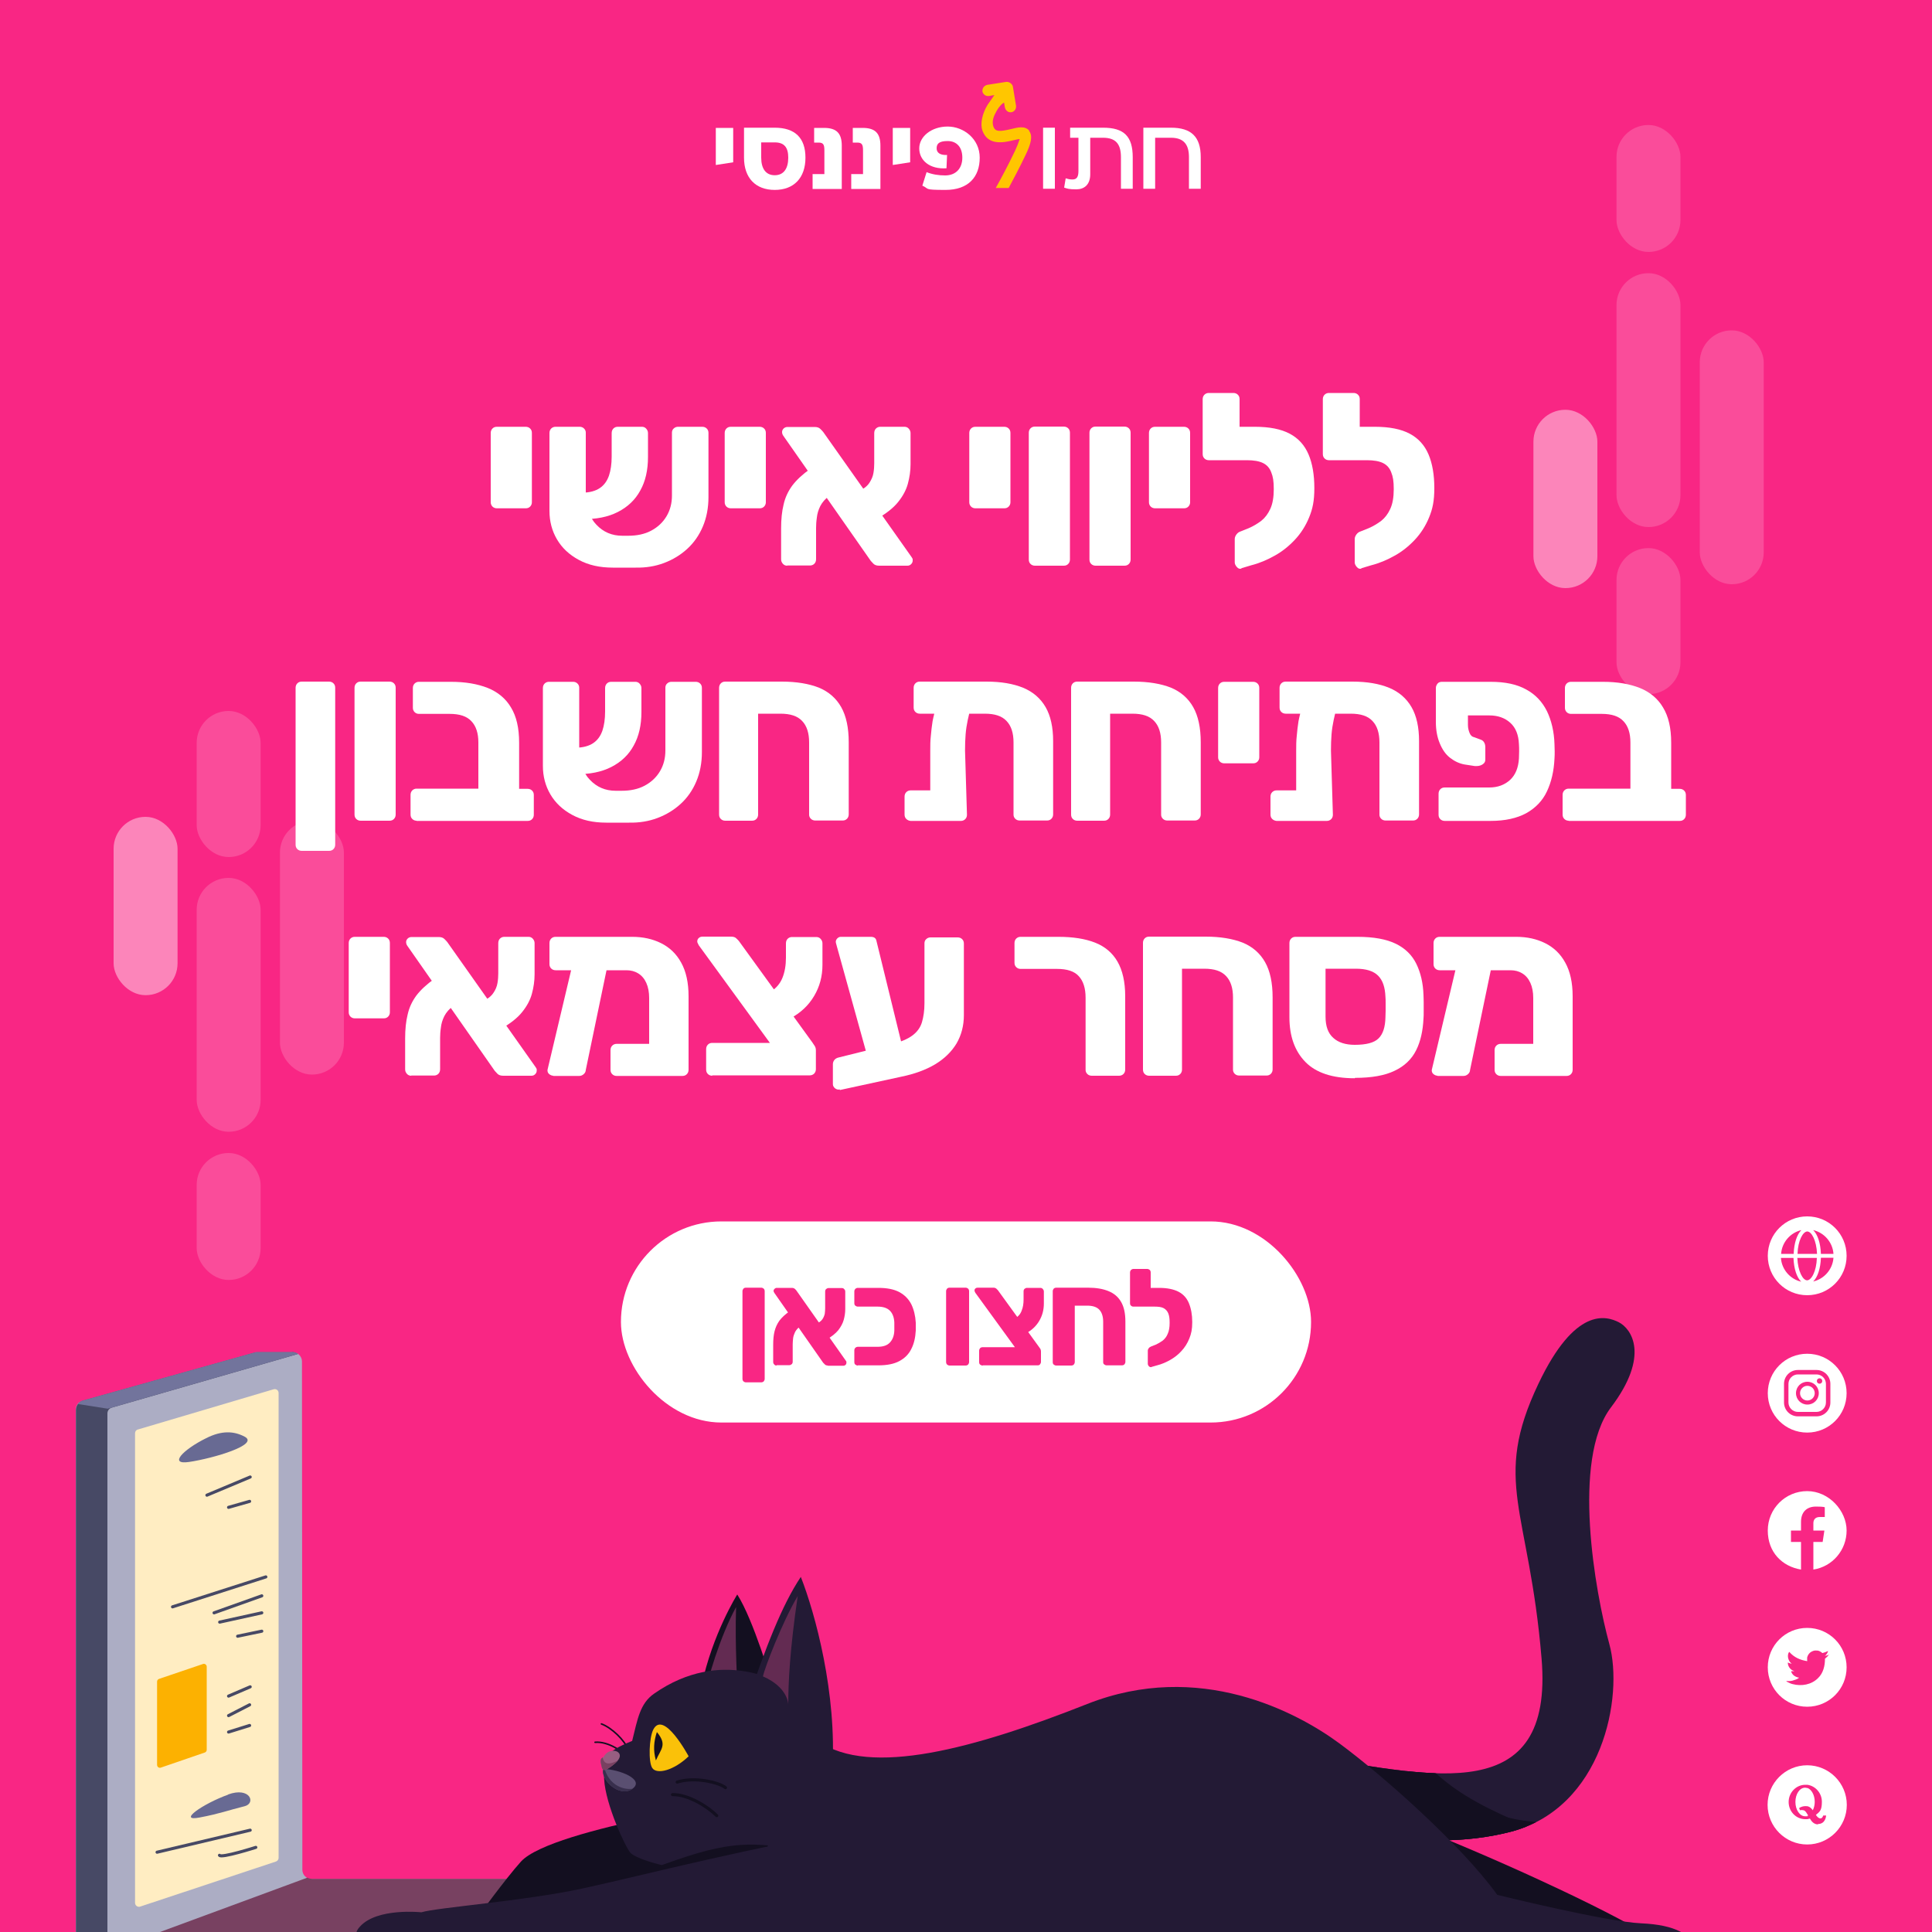 <svg xmlns="http://www.w3.org/2000/svg" xmlns:xlink="http://www.w3.org/1999/xlink" viewBox="0 0 1000 1000"><defs><style>      .cls-1 {        fill: #37384e;      }      .cls-2 {        clip-path: url(#clippath-6);      }      .cls-3 {        clip-path: url(#clippath-4);      }      .cls-4 {        fill: #975e81;      }      .cls-5 {        fill: #784161;      }      .cls-6 {        fill: #474965;      }      .cls-7 {        stroke-width: .8px;      }      .cls-7, .cls-8, .cls-9, .cls-10 {        fill: none;      }      .cls-7, .cls-9, .cls-10 {        stroke-linecap: round;        stroke-miterlimit: 10;      }      .cls-7, .cls-10 {        stroke: #130f20;      }      .cls-11 {        fill: #fff;      }      .cls-12 {        fill: #130f20;      }      .cls-13 {        fill: #382f4d;      }      .cls-14 {        fill: #231a35;      }      .cls-15 {        clip-path: url(#clippath-1);      }      .cls-9 {        stroke: #474965;      }      .cls-9, .cls-10 {        stroke-width: 1.6px;      }      .cls-16 {        fill: #72749c;      }      .cls-17 {        fill: #acadc4;      }      .cls-18 {        fill: #ffedc2;      }      .cls-19 {        clip-path: url(#clippath-5);      }      .cls-20 {        fill: #fac109;      }      .cls-21 {        clip-path: url(#clippath-3);      }      .cls-22 {        fill: #5a4f71;      }      .cls-23 {        fill: #632b52;      }      .cls-24 {        fill: #fcb101;      }      .cls-25 {        fill: #fc85ba;      }      .cls-26 {        clip-path: url(#clippath-2);      }      .cls-27 {        fill: #ffc600;      }      .cls-28 {        fill: #fa4c9a;      }      .cls-29 {        fill: #686a93;      }      .cls-30 {        clip-path: url(#clippath);      }      .cls-31 {        fill: #f92684;      }    </style><clipPath id="clippath"><path class="cls-8" d="M151.2,699.9h-18.1c-.5,0-.9,0-1.4.2l-88.7,24.8c-2.2.6-3.7,2.6-3.7,4.9v292.4c0,2.8,2.3,5.1,5.1,5.1h275c.9,0,1.7,0,2.5-.3l73.8-16.8c2.3-.5,3.9-2.5,3.9-4.9l.5-27.6c0-2.8-2.2-5.2-5.1-5.2h-233.4c-2.8,0-5.1-2.3-5.1-5.1l-.2-262.5c0-2.8-2.3-5.1-5.1-5.1h0Z"></path></clipPath><clipPath id="clippath-1"><path class="cls-8" d="M164.6,697.8l-109,31.4v279.2c0,1.8,1.5,3.3,3.3,3.3h257.9c.9,0,1.7-.2,2.6-.6l87-41.3,9.4,75.4H12.7l7.9-337.3,138.6-28.9,5.5,18.7Z"></path></clipPath><clipPath id="clippath-2"><path class="cls-8" d="M151.5,699.9h-18.5c-.4,0-.9,0-1.3.2l-89,24.9c-2.1.6-3.5,2.5-3.5,4.6v292.9c0,2.6,2.1,4.8,4.8,4.8h276c.4,0,.7,0,1.1-.1l74.8-17c2.2-.5,3.7-2.4,3.7-4.6l.5-28.1c0-2.7-2.1-4.9-4.8-4.9h-234c-2.6,0-4.8-2.1-4.8-4.8l-.2-263.1c0-2.6-2.1-4.8-4.8-4.8h0Z"></path></clipPath><clipPath id="clippath-3"><path class="cls-8" d="M681.5,909.9c59.3,8.8,123,26,116.4-51.6-6.5-77.6-25.8-91.2-1.6-142.1,19-40,35.1-35.1,41.6-31.8,6.5,3.3,16.3,17.2-4.1,44.1-20.4,27-8.2,95.5-.8,122.5,7.4,27-3.3,84.9-51.4,97.2-47.5,12.1-93.1-4.9-93.1-4.9l-7-33.3h0Z"></path></clipPath><clipPath id="clippath-4"><path class="cls-8" d="M312.3,915.6c8.3.2,21.7,5.5,15,10.3-6.7,4.8-16.8-4.9-15-10.3Z"></path></clipPath><clipPath id="clippath-5"><path class="cls-8" d="M312.5,909.4c2.7-6.1,13.4-2.8,5.4,3.7-5.6,4.6-6.1,3-6.5,1.3-.8-3.2-.8-4.2,1.1-5h0Z"></path></clipPath><clipPath id="clippath-6"><path class="cls-8" d="M404.7,861.6s-66.6-11.2-77.6,39.6c-14.6,5.9-15.1,9-14.5,19.8.7,13.3,10.5,42,32.8,57.1,6.9,4.7,16.6.3,40.2-6.4,23.7-6.7,19.1-110.1,19.1-110.1h0Z"></path></clipPath></defs><g><g id="uuid-ea12c2a5-cd49-47c4-89bc-16df10821124"><rect class="cls-31" width="1000" height="1000"></rect><rect class="cls-11" x="321.4" y="632.2" width="357.2" height="104.1" rx="52" ry="52"></rect><g id="uuid-09b6d9bb-f918-4491-93df-3be08aa98504"><g><g><path class="cls-17" d="M151.5,699.9h-18.5c-.4,0-.9,0-1.3.2l-89,24.9c-2.1.6-3.5,2.5-3.5,4.6v292.9c0,2.6,2.1,4.8,4.8,4.8h276c.4,0,.7,0,1.1-.1l74.8-17c2.2-.5,3.7-2.4,3.7-4.6l.5-28.1c0-2.7-2.1-4.9-4.8-4.9h-234c-2.6,0-4.8-2.1-4.8-4.8l-.2-263.1c0-2.6-2.1-4.8-4.8-4.8h0Z"></path><g class="cls-30"><g><path class="cls-5" d="M163.9,970.1l-118.5,43.7s-9.8,67.8-9.8,65.3,374.5-31.4,374.5-31.4l21.1-95.9-267.3,18.4h0Z"></path><path class="cls-6" d="M161.6,698.7l-103.8,29.9c-1.3.4-2.2,1.6-2.2,3v277.1c0,1.7,1.4,3.1,3.1,3.1h258.8c.5,0,.9,0,1.3-.3l83.7-39.7c1.9-.9,4.2.3,4.4,2.4l8.4,67.6c.2,1.8-1.2,3.5-3.1,3.5H15.9c-1.7,0-3.2-1.4-3.1-3.2l7.7-331.6c0-1.5,1.1-2.7,2.5-3l133.4-27.8c1.6-.3,3.2.6,3.6,2.2l3.8,13c.5,1.6-.5,3.4-2.1,3.9h0Z"></path><g class="cls-15"><g><path class="cls-16" d="M33.2,725.6l26.1,4.1s133.1-31,133.1-31.8-67.8-38.4-67.8-38.4l-91.5,66.1h0Z"></path><polygon class="cls-29" points="56 1030.2 56 1009.7 318.1 1009.7 320.6 1032.6 56 1030.2"></polygon></g></g></g></g><g><path class="cls-18" d="M69.9,741.8v243.1c0,1.3,1.2,2.3,2.5,2l70.2-23.3c.9-.2,1.6-1,1.6-2v-240.6c0-1.4-1.3-2.3-2.6-1.9l-70.2,20.8c-.9.2-1.5,1-1.5,1.9h0Z"></path><path class="cls-24" d="M81.3,870.4v43.1c0,1,1,1.8,2,1.4l22.7-7.8c.6-.2,1-.8,1-1.4v-43c0-1-1-1.8-2-1.4l-22.7,7.7c-.6.2-1,.8-1,1.4h0Z"></path><path class="cls-29" d="M118.1,928.9c-13.1,4.7-26.7,14.2-14.6,11.8,10.5-2,14.6-3.7,23.1-5.8,6-1.5,2.9-10.2-8.5-6.1h0Z"></path><path class="cls-29" d="M106.7,744.4c-12.1,6-19.6,13.9-8.8,12.3,12.7-1.9,36.6-9,28.7-13.1-5.5-2.9-11.8-3.3-19.9.8h0Z"></path><g><line class="cls-9" x1="107.1" y1="773.9" x2="129.5" y2="764.5"></line><line class="cls-9" x1="118.3" y1="780.2" x2="129.2" y2="777.1"></line><line class="cls-9" x1="89.3" y1="831.7" x2="137.6" y2="816.2"></line><line class="cls-9" x1="110.8" y1="834.8" x2="135.5" y2="826"></line><line class="cls-9" x1="113.7" y1="839.6" x2="135.5" y2="834.8"></line><line class="cls-9" x1="123" y1="846.9" x2="135.5" y2="844.3"></line><line class="cls-9" x1="118.3" y1="877.9" x2="129.5" y2="873.1"></line><line class="cls-9" x1="118.3" y1="888" x2="129.2" y2="882.4"></line><line class="cls-9" x1="118.3" y1="896.5" x2="129.2" y2="893.1"></line><line class="cls-9" x1="81.3" y1="958.7" x2="129.5" y2="947.3"></line><path class="cls-9" d="M113.6,960.3c.9,1.6,18.8-4.1,18.8-4.1"></path></g></g><g class="cls-26"><path class="cls-1" d="M325.6,996.6c-3.8.9-11.2,6.2-7.5,7.4,18,5.7,40.8,10.6,43.3,26.1,3,19.1,88-15.4,88-15.4l-7.9-45.9-115.9,27.8h0Z"></path></g></g><g><path class="cls-14" d="M681.5,909.9c59.3,8.8,123,26,116.4-51.6-6.5-77.6-25.8-91.2-1.6-142.1,19-40,35.1-35.1,41.6-31.8,6.5,3.3,16.3,17.2-4.1,44.1-20.4,27-8.2,95.5-.8,122.5,7.4,27-3.3,84.9-51.4,97.2-47.5,12.1-93.1-4.9-93.1-4.9l-7-33.3h0Z"></path><g class="cls-21"><g><path class="cls-12" d="M733.8,907.7c28.6,36.7,81,36.6,58,50.6-15.6,9.5-89,0-89,0l-22.9-62.1,53.9,11.4h0Z"></path><path class="cls-12" d="M733.8,907.7c28.6,36.7,56.3,35.9,81.7,35.9-22.9,34.3-112.7,14.7-112.7,14.7"></path></g></g><path class="cls-12" d="M719.5,940.7c36.7,13.1,103.7,43.3,129.8,58.8,26.1,15.5-108.6-3.3-108.6-3.3l-21.2-55.5h0Z"></path><path class="cls-12" d="M336.6,940.7c-27,5.7-58.9,13.9-67,22.9s-22.9,29.4-22.9,29.4l119.2-12.3-29.3-40h0Z"></path><path class="cls-14" d="M775,980.8c-18.8-26.1-59.6-62.1-81.7-78.4-22.1-16.3-72.7-43.3-130.6-20.4-58,22.9-112.3,38-139.2,19.2-30-20.9-67.4,98.4-28.2,100.8,39.2,2.5,55.5,13.9,122.9,3.7,67.4-10.2,82.7,3.9,146.5,4.2,63.8.3,159.4,8.6,181.4,2.4,0,0,37.6,6.9,33.5-2.1-4.1-9-12.3-13.9-30.2-14.7-18-.8-74.3-14.7-74.3-14.7h0Z"></path><g><g><path class="cls-12" d="M399.6,871.3s-9.6-32.9-18-46c0,0-12.8,20.3-18.5,47.3-5.8,27.5,36.5-1.2,36.5-1.2h0Z"></path><path class="cls-23" d="M381.8,882.4s-11.4-3.9-16.3-6.5c0-4.9,7.4-29.4,15.5-44.1-.7,20.9.8,39.5.8,50.6h0Z"></path></g><path class="cls-7" d="M311.3,892.3c5.2,1.9,12,8.4,13.7,13.1"></path><path class="cls-7" d="M308,901.8c6.5-.6,15.4,4.7,18.1,10"></path><path class="cls-14" d="M404.7,871.7s-31-19.6-66.1,4.9c-7.4,5.1-8.6,13.3-11.4,24.5-14.6,5.9-15.1,9-14.5,19.8.7,13.3,11.3,35.8,13.7,38.2,4.9,4.9,40,14.1,63.7,7.4,23.7-6.7,14.7-94.7,14.7-94.7Z"></path><path class="cls-14" d="M386,883.1c10.5-31,18.7-52.2,28.5-66.9,7.4,18.8,18.8,60.4,16.3,100.4-3.6,58.7-94.7,89-34.7-17.8-6-8.9-10.1-15.8-10.1-15.8h0Z"></path><path class="cls-23" d="M408,882.2s0-8.8-13.1-14.5c.8-4.1,9.8-27.8,18-41.6-4.1,27.8-4.9,45.1-4.9,56.2h0Z"></path><g><g><path class="cls-22" d="M312.3,915.6c8.3.2,21.7,5.5,15,10.3-6.7,4.8-16.8-4.9-15-10.3Z"></path><g class="cls-3"><path class="cls-13" d="M312.9,915.5c3.1,10.4,12.6,11.3,15.7,10,1.8,9.1-26.5,15-23.7,3.6,3-12.3,10.7-17.5,8-13.6h0Z"></path></g></g><g><path class="cls-4" d="M312.5,909.4c2.7-6.1,13.4-2.8,5.4,3.7-5.6,4.6-6.1,3-6.5,1.3-.8-3.2-.8-4.2,1.1-5h0Z"></path><g class="cls-19"><path class="cls-5" d="M311.7,907.5c.3,6.5,3.2,6.4,10.1,2.8,6.9-3.6-9.5,13.1-12.1,9.2-3.4-5.1,4.5-14.2,2-11.9h0Z"></path></g></g></g><path class="cls-20" d="M356.4,909s-13-24.3-18.3-13.7c-2.1,4.2-2.6,16.6-.5,19.8,2.3,3.5,11.1,1.4,18.9-6.1h0Z"></path><path class="cls-12" d="M340,896.5c5.5,6.7,2.1,8.6-.5,14.7-1.5-5.2-1.1-9.9.5-14.7Z"></path><path class="cls-10" d="M350.5,922.4c9.2-2.9,21.8.2,25,2.9"></path><path class="cls-10" d="M348.1,928.9c8.2-.2,18.6,6.5,22.9,10.9"></path><g class="cls-2"><path class="cls-12" d="M403.9,955.9c-24.5-3.3-37.6,0-81.7,17.2-12.4,4.8,7.4,17.2,7.4,17.2l74.3-34.3h0Z"></path></g></g><path class="cls-14" d="M444.3,947.3c-50.6,7.4-112.7,23.7-142.9,30.2s-75.1,9.8-83.3,12.3c0,0-22.9-2.5-31.8,7.4-9,9.8,16.3,9,33.5,5.7,0,0,70.2,4.1,83.3,4.1s103.8,4.1,158.5,0c54.7-4.1-17.2-59.6-17.2-59.6h0Z"></path></g></g></g><g><path class="cls-11" d="M935.4,629.6c-11.3,0-20.4,9.1-20.4,20.4s9.1,20.4,20.4,20.4,20.4-9.1,20.4-20.4-9.1-20.4-20.4-20.4ZM935.4,637.4c2.3,0,4.8,4.7,5.1,11.6h-10.1c.2-6.9,2.8-11.6,5.1-11.6ZM932.4,636.7c-2.3,2.2-3.8,6.7-4,12.3h-6.5c.4-6,4.8-11,10.5-12.3ZM921.8,651.1h6.5c.2,5.6,1.7,10.1,4,12.3-5.7-1.3-10.1-6.3-10.5-12.3ZM935.4,662.7c-2.3,0-4.8-4.7-5.1-11.6h10.1c-.2,6.9-2.8,11.6-5.1,11.6ZM938.5,663.3c2.3-2.2,3.8-6.7,4-12.3h6.5c-.4,6-4.8,11-10.5,12.3ZM942.5,649c-.2-5.6-1.7-10.1-4-12.3,5.7,1.3,10.1,6.3,10.5,12.3h-6.5Z"></path><path class="cls-11" d="M935.4,842.6c-11.3,0-20.4,9.1-20.4,20.4s9.1,20.4,20.4,20.4,20.4-9.1,20.4-20.4-9.1-20.4-20.4-20.4ZM946.8,856s0,.2-.1.4c-.5.7-1.1,1.3-1.8,1.9-.1,0-.3.2-.3.3,0,3.7-.9,7.4-3.6,10-3.4,3.4-8.5,4.3-13.1,3.1-.9-.2-1.7-.6-2.5-1-.3-.1-.5-.3-.8-.5,0,0-.1-.1,0-.1,0,0,.1,0,.3,0,1.3.1,2.6,0,3.8-.5.7-.2,2.1-.7,2.5-1.3,0,0,0,0,0,0-.2,0-.3,0-.5,0-1.2-.4-2.9-1-3.6-3.1,0-.1,0-.2.1-.2,1,0,1.4,0,1.7,0-.2,0-.4-.1-.6-.2-1.6-.6-2.7-2.1-2.9-3.7,0-.2,0-.4,0-.5,0-.1,0-.2.2,0,.8.4,1.7.5,1.8.5-.2-.2-.4-.3-.6-.5-1.3-1.3-1.9-3.9-.8-5.5,0-.1.1-.1.2,0,2.5,2.8,5.5,4.1,9.2,4.7,0,0,.1,0,0-.1,0-.6-.1-1.3,0-1.9.2-.7.5-1.3.9-1.8.4-.5.9-.9,1.5-1.2.6-.3,1.2-.5,1.9-.5.7,0,1.4,0,2,.3.5.2.9.5,1.3.8,0,0,.2.2.2.2s.1,0,.2,0c.9-.2,1.8-.6,2.7-1,0,0,0,0,.1,0,0,0,0,0,0,.1-.2.5-.4,1-.7,1.4-.2.3-.7.9-1.1,1,.8-.1,1.5-.3,2.2-.6,0,0,0,0,0,0h0Z"></path><g><path class="cls-11" d="M940.2,711.4h-9.6c-2.7,0-4.9,2.2-4.9,4.9v9.6c0,2.7,2.2,4.9,4.9,4.9h9.6c2.7,0,4.9-2.2,4.9-4.9v-9.6c0-2.7-2.2-4.9-4.9-4.9ZM935.5,727c-3.3,0-5.9-2.6-5.9-5.9s2.6-5.9,5.9-5.9,5.9,2.6,5.9,5.9-2.6,5.9-5.9,5.9ZM941.8,716.2c-.8,0-1.4-.6-1.4-1.4s.6-1.4,1.4-1.4,1.4.6,1.4,1.4-.6,1.4-1.4,1.4Z"></path><path class="cls-11" d="M935.4,700.7c-11.3,0-20.4,9.1-20.4,20.4s9.1,20.4,20.4,20.4,20.4-9.1,20.4-20.4-9.1-20.4-20.4-20.4ZM947.4,725.9c0,4-3.2,7.2-7.2,7.2h-9.6c-4,0-7.2-3.2-7.2-7.2v-9.6c0-4,3.2-7.2,7.2-7.2h9.6c4,0,7.2,3.2,7.2,7.2v9.6Z"></path><path class="cls-11" d="M935.5,717.3c-2.1,0-3.8,1.7-3.8,3.8s1.7,3.8,3.8,3.8,3.8-1.7,3.8-3.8-1.7-3.8-3.8-3.8Z"></path></g><path class="cls-11" d="M935.4,771.8c-11.3,0-20.4,9.1-20.4,20.4s7.5,18.6,17.2,20.2v-14.3h-5.2v-5.9h5.2v-4.5c0-5.1,3-7.9,7.7-7.9s4.6.4,4.6.4v5h-2.6c-2.5,0-3.3,1.6-3.3,3.2v3.8h5.7l-.9,5.9h-4.8v14.3c9.8-1.5,17.2-10,17.2-20.2s-9.1-20.4-20.4-20.4h0Z"></path><g><path class="cls-11" d="M935.4,913.7c-11.3,0-20.5,9.2-20.5,20.5s9.2,20.5,20.5,20.5,20.5-9.2,20.5-20.5-9.2-20.5-20.5-20.5ZM941,944.3c-2,0-3.3-1.4-4.2-3-.4.1-.9.2-1.3.3-.4,0-.8,0-1.1,0-4.8,0-8.6-4-8.6-8.9s3.9-8.9,8.6-8.9.8,0,1.1,0c4.2.6,7.5,4.3,7.5,8.8s-1.1,5.1-3.1,6.8c.7,1,1.4,1.8,2.4,1.8s1.4-1.5,1.4-1.5h1.5s-.2,4.4-4.2,4.4h0Z"></path><path class="cls-11" d="M935.4,925.5c-.4-.1-.8-.2-1.1-.2-2.8,0-5,3.3-5,7.4s2.3,7.4,5,7.4.8,0,1.1-.2c.2,0,.3-.1.5-.2-.2-.3-.3-.6-.5-.8-.6-1-1.1-1.7-1.8-1.9-1.3-.3-1.9,0-1.9,0l-.5-1.1c1.2-.9,2.7-1.2,4.2-1h.2c1.2.3,2,1.1,2.7,2.1.7-1.4,1-2.9,1-4.4,0-3.5-1.7-6.5-3.9-7.2h0Z"></path></g></g><g><rect class="cls-25" x="793.7" y="212.1" width="33.1" height="92.3" rx="16.5" ry="16.5"></rect><rect class="cls-28" x="836.7" y="141.4" width="33.1" height="131.4" rx="16.5" ry="16.5"></rect><rect class="cls-28" x="836.7" y="283.7" width="33.1" height="75.6" rx="16.5" ry="16.5"></rect><rect class="cls-28" x="879.8" y="171" width="33.1" height="131.4" rx="16.5" ry="16.5"></rect><rect class="cls-28" x="836.7" y="64.7" width="33.1" height="65.7" rx="16.5" ry="16.5"></rect></g><g><rect class="cls-25" x="58.8" y="422.8" width="33.1" height="92.3" rx="16.5" ry="16.5"></rect><rect class="cls-28" x="101.8" y="454.4" width="33.1" height="131.4" rx="16.5" ry="16.5"></rect><rect class="cls-28" x="101.8" y="368" width="33.1" height="75.6" rx="16.5" ry="16.5"></rect><rect class="cls-28" x="144.9" y="424.8" width="33.1" height="131.4" rx="16.5" ry="16.5"></rect><rect class="cls-28" x="101.8" y="596.8" width="33.1" height="65.7" rx="16.5" ry="16.5"></rect></g><g id="uuid-0d143595-67ca-4a5d-8078-80c9e9743b56"><g><g><path class="cls-11" d="M379.5,66.1v17.9l-9,1.4v-19.2h9Z"></path><path class="cls-11" d="M416.9,81.6c0,10.5-6,16.7-15.9,16.7s-15.9-6.2-15.9-16.7v-15.5h15.9c10.4,0,15.9,5.2,15.9,15.5ZM408,81.6c0-5.2-2-7.9-7-7.9h-7v7.9c0,5.7,2.4,9.1,7,9.1s7-3.4,7-9.1Z"></path><path class="cls-11" d="M420.5,90.1h6.2v-12.3c0-3-.6-4-3-4h-2.3v-7.6h5.1c6.6,0,9.2,2.9,9.2,9.2v22.4h-15.1v-7.6Z"></path><path class="cls-11" d="M440.5,90.1h6.2v-12.3c0-3-.6-4-3-4h-2.3v-7.6h5.1c6.6,0,9.2,2.9,9.2,9.2v22.4h-15.1v-7.6Z"></path><path class="cls-11" d="M471.1,66.1v17.9l-9,1.4v-19.2h9Z"></path><path class="cls-11" d="M507.1,81.6c0,10-5.9,16.7-17.7,16.7s-8.2-.6-12-2.2l2.2-7c3,1.2,6.3,1.7,9.6,1.7,5.6,0,8.9-3.7,8.9-9.2s-3-8.6-7.6-8.6-5.7,1.5-5.7,3.8,1.9,3.6,5.4,3.4l-.3,6.9c-8.7.6-14.1-4.1-14.1-10.3s6.4-11.3,14.7-11.3,16.6,6.4,16.6,16.1h0Z"></path><path class="cls-11" d="M546,97.7h-6.1v-31.6h6.1v31.6Z"></path><path class="cls-11" d="M586.3,81.4v16.3h-6.1v-16.3c0-6.9-2.7-10.1-9.3-10.1h-6.6v18.9c0,5.4-3.1,7.8-7.2,7.8s-4.7-.4-6.3-.9l.8-4.8c1,.3,2,.6,3.5.6,2.2,0,3.1-1.3,3.1-4.4v-17.2h-4.3v-5.2h17.1c10.8,0,15.3,4.5,15.3,15.3h0Z"></path><path class="cls-11" d="M621.5,81.3v16.4h-6.1v-16.4c0-6.7-2.9-10-9.3-10h-8.2v26.4h-6.1v-31.6h14.3c10.5,0,15.4,4.7,15.4,15.2h0Z"></path></g><path class="cls-27" d="M532.8,67.7c-2.2-2.7-5.9-1.8-9.5-.9-5.9,1.4-8.1,1.4-9.1-1.2-1-2.9.2-5.6,1.6-8.1,1.7-3,3.3-4.1,3.4-4.1l.5-.3.4,2.4c.3,1.6,1.7,2.8,3.2,2.6.8,0,1.5-.5,2-1.1.5-.6.7-1.5.6-2.3l-1.6-9.7c-.1-.8-.6-1.5-1.3-2-.7-.5-1.5-.7-2.3-.6l-9.6,1.5c-1.6.3-2.7,1.7-2.6,3.2,0,.8.5,1.5,1.1,2s1.5.7,2.3.6l2.8-.5-3.5,5c-2.9,4.7-3.9,10-2.7,13.4,2.9,8.1,11.4,6.1,16,5,.8-.2,1.8-.4,2.7-.6h.6c0-.1-.2.5-.2.5-.4,1.3-1.1,3.1-2.1,5.3-3.6,7.6-7.7,15.2-10.1,19.5h6.7c2.3-4.3,5.7-10.7,8.7-17,2.7-5.6,4-9.9,1.8-12.6h0Z"></path></g></g><g><path class="cls-11" d="M257.2,263.1c-.9,0-1.7-.3-2.3-.9-.6-.6-.9-1.4-.9-2.2v-35.9c0-.9.3-1.7.9-2.3.6-.6,1.3-.9,2.3-.9h14.9c.9,0,1.7.3,2.3.9.6.6.9,1.3.9,2.3v35.9c0,.8-.3,1.6-.9,2.2-.6.6-1.3.9-2.3.9h-14.9Z"></path><path class="cls-11" d="M325.2,277.3c4.4,0,8.4-.8,11.8-2.6,3.4-1.8,6.1-4.3,8-7.5,1.9-3.2,2.8-6.8,2.8-10.7v-32.6c0-.8.3-1.6.9-2.1.6-.6,1.4-.9,2.2-.9h12.6c.9,0,1.7.3,2.3.9.6.6.9,1.3.9,2.3v33.2c0,5.6-1,10.7-2.9,15.2-1.9,4.5-4.6,8.4-8.1,11.6-3.5,3.2-7.5,5.6-12,7.3-4.5,1.7-9.4,2.5-14.7,2.4h-11.8c-6.8,0-12.6-1.3-17.6-4s-8.7-6.2-11.3-10.6c-2.6-4.4-3.9-9.4-3.9-14.7v-40.4c0-.9.3-1.7.9-2.3.6-.6,1.4-.9,2.2-.9h12.6c.8,0,1.6.3,2.2.9.6.6.9,1.3.9,2.1v31.5c.1,7,1.9,12.5,5.5,16.2,3.6,3.8,8,5.7,13.4,5.7h3ZM301.3,268.8v-13.8c3.9,0,7-.9,9.2-2.4,2.2-1.5,3.7-3.6,4.7-6.4.9-2.7,1.4-6,1.4-9.9v-12.1c0-1,.3-1.8.9-2.4.6-.6,1.3-.9,2.3-.9h12.5c.8,0,1.6.3,2.2,1,.6.7.9,1.4.9,2.3v12.3c0,6.8-1.3,12.6-4,17.4-2.6,4.8-6.5,8.5-11.6,11.1-5.1,2.6-11.2,3.8-18.4,3.7Z"></path><path class="cls-11" d="M378.3,263.1c-.9,0-1.7-.3-2.3-.9-.6-.6-.9-1.4-.9-2.2v-35.9c0-.9.3-1.7.9-2.3.6-.6,1.3-.9,2.3-.9h14.9c.9,0,1.7.3,2.3.9.6.6.9,1.3.9,2.3v35.9c0,.8-.3,1.6-.9,2.2-.6.6-1.3.9-2.3.9h-14.9Z"></path><path class="cls-11" d="M407.4,292.8c-.8,0-1.6-.3-2.2-1-.6-.7-.9-1.4-.9-2.3v-16c0-4.7.4-8.8,1.3-12.4.8-3.6,2.3-6.8,4.5-9.8,2.2-2.9,5.3-5.8,9.4-8.7l9.7,14.1c-2.1,1.5-3.6,3.3-4.6,5.2-1,2-1.6,4-1.8,6-.3,2-.4,3.8-.4,5.4v16.1c0,1-.3,1.8-.9,2.4-.6.6-1.4.9-2.2.9h-11.8ZM455.1,292.8c-1.3,0-2.3-.3-3-1-.7-.7-1.1-1.2-1.4-1.5l-45.3-64.8c-.4-.6-.6-1.2-.6-1.9s.3-1.3.8-1.8c.5-.5,1.2-.8,2-.8h14c1.3,0,2.3.3,3,1,.7.7,1.2,1.2,1.5,1.6l45.7,64.7c.3.4.5.8.6,1.1,0,.3,0,.6,0,.8,0,.7-.3,1.3-.8,1.8-.5.5-1.1.8-1.9.8h-14.6ZM454.1,268.4l-9.8-14c2.7-1.3,4.6-2.8,5.7-4.5s1.8-3.3,2.1-5.1c.3-1.8.4-3.4.4-5v-15.6c0-1,.3-1.8.9-2.4.6-.6,1.4-.9,2.2-.9h12.6c.8,0,1.6.3,2.2,1,.6.7.9,1.4.9,2.3v16.1c0,3.4-.5,6.8-1.4,10.1-.9,3.3-2.6,6.4-5,9.4-2.4,3-6,5.9-10.8,8.6Z"></path><path class="cls-11" d="M504.9,263.1c-.9,0-1.7-.3-2.3-.9-.6-.6-.9-1.4-.9-2.2v-35.9c0-.9.3-1.7.9-2.3.6-.6,1.3-.9,2.3-.9h14.9c.9,0,1.7.3,2.3.9.6.6.9,1.3.9,2.3v35.9c0,.8-.3,1.6-.9,2.2-.6.6-1.3.9-2.3.9h-14.9Z"></path><path class="cls-11" d="M535.7,292.8c-.9,0-1.7-.3-2.3-.9-.6-.6-.9-1.3-.9-2.3v-65.6c0-.9.3-1.7.9-2.3.6-.6,1.3-.9,2.3-.9h14.9c.9,0,1.7.3,2.3.9.6.6.9,1.3.9,2.3v65.6c0,.9-.3,1.7-.9,2.3s-1.3.9-2.3.9h-14.9Z"></path><path class="cls-11" d="M567.1,292.8c-.9,0-1.7-.3-2.3-.9-.6-.6-.9-1.3-.9-2.3v-65.6c0-.9.3-1.7.9-2.3.6-.6,1.3-.9,2.3-.9h14.9c.9,0,1.7.3,2.3.9.6.6.9,1.3.9,2.3v65.6c0,.9-.3,1.7-.9,2.3s-1.3.9-2.3.9h-14.9Z"></path><path class="cls-11" d="M597.9,263.1c-.9,0-1.7-.3-2.3-.9-.6-.6-.9-1.4-.9-2.2v-35.9c0-.9.3-1.7.9-2.3.6-.6,1.3-.9,2.3-.9h14.9c.9,0,1.7.3,2.3.9.6.6.9,1.3.9,2.3v35.9c0,.8-.3,1.6-.9,2.2-.6.6-1.3.9-2.3.9h-14.9Z"></path><path class="cls-11" d="M646.9,238.2h-21.3c-.8,0-1.6-.3-2.2-.9-.6-.6-.9-1.3-.9-2.3v-28.4c0-.9.3-1.7.9-2.3.6-.6,1.4-.9,2.2-.9h12.8c.9,0,1.7.3,2.3.9.6.6.9,1.3.9,2.3v14.3h5.4v17.2ZM642.5,294.3c-.8.3-1.6,0-2.3-.8-.7-.8-1.1-1.6-1.1-2.4v-12.1c0-.8.3-1.6.9-2.4.6-.8,1.3-1.3,2.3-1.6l4-1.6c2.3-1,4.5-2.3,6.5-3.8,2-1.6,3.5-3.6,4.7-6.2,1.2-2.6,1.8-6,1.8-10.2s-.4-6.5-1.3-8.7c-.8-2.2-2.2-3.8-4.2-4.8-2-1-4.8-1.5-8.4-1.5h-2.9c-.8,0-1.6-.3-2.2-.9-.6-.6-.9-1.3-.9-2.3v-11.1c0-.8.3-1.6.9-2.1.6-.6,1.4-.9,2.2-.9h7c7.6,0,13.6,1.2,18.1,3.6,4.5,2.4,7.7,6,9.7,10.7,2,4.7,3,10.6,3,17.4s-.9,10.8-2.7,15.2c-1.8,4.4-4.3,8.3-7.4,11.6-3.1,3.3-6.6,6.1-10.4,8.2-3.9,2.2-7.9,3.9-12.2,5l-5,1.5Z"></path><path class="cls-11" d="M709.1,238.2h-21.3c-.8,0-1.6-.3-2.2-.9-.6-.6-.9-1.3-.9-2.3v-28.4c0-.9.3-1.7.9-2.3.6-.6,1.4-.9,2.2-.9h12.8c.9,0,1.7.3,2.3.9.6.6.9,1.3.9,2.3v14.3h5.4v17.2ZM704.6,294.3c-.8.3-1.6,0-2.3-.8-.7-.8-1.1-1.6-1.1-2.4v-12.1c0-.8.3-1.6.9-2.4.6-.8,1.3-1.3,2.3-1.6l4-1.6c2.3-1,4.5-2.3,6.5-3.8,2-1.6,3.5-3.6,4.7-6.2,1.2-2.6,1.8-6,1.8-10.2s-.4-6.5-1.3-8.7c-.8-2.2-2.2-3.8-4.2-4.8-2-1-4.8-1.5-8.4-1.5h-2.9c-.8,0-1.6-.3-2.2-.9-.6-.6-.9-1.3-.9-2.3v-11.1c0-.8.3-1.6.9-2.1.6-.6,1.4-.9,2.2-.9h7c7.6,0,13.6,1.2,18.1,3.6,4.5,2.4,7.7,6,9.7,10.7,2,4.7,3,10.6,3,17.4s-.9,10.8-2.7,15.2c-1.8,4.4-4.3,8.3-7.4,11.6-3.1,3.3-6.6,6.1-10.4,8.2-3.9,2.2-7.9,3.9-12.2,5l-5,1.5Z"></path><path class="cls-11" d="M156.2,440.4c-.9,0-1.7-.3-2.3-.9-.6-.6-.9-1.3-.9-2.3v-81.2c0-.9.3-1.7.9-2.3.6-.6,1.3-.9,2.3-.9h14.1c.9,0,1.7.3,2.3.9.6.6.9,1.3.9,2.3v81.2c0,.9-.3,1.7-.9,2.3-.6.6-1.3.9-2.3.9h-14.1Z"></path><path class="cls-11" d="M186.7,424.8c-.9,0-1.7-.3-2.3-.9-.6-.6-.9-1.3-.9-2.3v-65.6c0-.9.3-1.7.9-2.3.6-.6,1.3-.9,2.3-.9h14.9c.9,0,1.7.3,2.3.9.6.6.9,1.3.9,2.3v65.6c0,.9-.3,1.7-.9,2.3s-1.3.9-2.3.9h-14.9Z"></path><path class="cls-11" d="M215.6,424.8c-.8,0-1.6-.3-2.2-.9-.6-.6-.9-1.3-.9-2.3v-10.2c0-.9.3-1.7.9-2.3.6-.6,1.4-.9,2.2-.9h32v-23.9c0-4.8-1.2-8.5-3.6-11-2.4-2.6-6.1-3.8-11.3-3.8h-15.9c-.8,0-1.6-.3-2.2-.9-.6-.6-.9-1.4-.9-2.2v-10.3c0-.9.3-1.7.9-2.3.6-.6,1.4-.9,2.2-.9h16.5c7.6,0,13.9,1.1,19.2,3.2,5.2,2.1,9.3,5.5,12,10.1,2.8,4.6,4.2,10.6,4.2,18.2v23.9h4.4c.9,0,1.7.3,2.3.9.6.6.9,1.3.9,2.3v10.2c0,.9-.3,1.7-.9,2.3-.6.6-1.3.9-2.3.9h-57.5Z"></path><path class="cls-11" d="M321.8,409.3c4.4,0,8.4-.8,11.8-2.6,3.4-1.8,6.1-4.3,8-7.5,1.9-3.2,2.8-6.8,2.8-10.7v-32.6c0-.8.3-1.6.9-2.1.6-.6,1.4-.9,2.2-.9h12.6c.9,0,1.7.3,2.3.9.6.6.9,1.3.9,2.3v33.2c0,5.6-1,10.7-2.9,15.2-1.9,4.5-4.6,8.4-8.1,11.6-3.5,3.2-7.5,5.6-12,7.3-4.5,1.7-9.4,2.5-14.7,2.4h-11.8c-6.8,0-12.6-1.3-17.6-4s-8.7-6.2-11.3-10.6c-2.6-4.4-3.9-9.4-3.9-14.7v-40.4c0-.9.3-1.7.9-2.3.6-.6,1.4-.9,2.2-.9h12.6c.8,0,1.6.3,2.2.9.6.6.9,1.3.9,2.1v31.5c.1,7,1.9,12.5,5.5,16.2,3.6,3.8,8,5.7,13.4,5.7h3ZM297.9,400.8v-13.8c3.9,0,7-.9,9.2-2.4,2.2-1.5,3.7-3.6,4.7-6.4.9-2.7,1.4-6,1.4-9.9v-12.1c0-1,.3-1.8.9-2.4.6-.6,1.3-.9,2.3-.9h12.5c.8,0,1.6.3,2.2,1,.6.7.9,1.4.9,2.3v12.3c0,6.8-1.3,12.6-4,17.4-2.6,4.8-6.5,8.5-11.6,11.1-5.1,2.6-11.2,3.8-18.4,3.7Z"></path><path class="cls-11" d="M375.4,424.8c-.9,0-1.7-.3-2.3-.9-.6-.6-.9-1.3-.9-2.3v-65.6c0-.9.3-1.7.9-2.3.6-.6,1.3-.9,2.3-.9h29.3c7.6,0,14,1.1,19.1,3.1,5.1,2.1,9,5.5,11.6,10.1,2.6,4.6,3.9,10.7,3.9,18.2v37.3c0,.9-.3,1.7-.9,2.3s-1.3.9-2.3.9h-14.1c-.9,0-1.7-.3-2.3-.9-.6-.6-.9-1.3-.9-2.1v-37.4c0-4.9-1.2-8.6-3.6-11.1-2.4-2.6-6.1-3.8-11.3-3.8h-11.5v52.2c0,.9-.3,1.7-.9,2.3s-1.3.9-2.3.9h-14.1Z"></path><path class="cls-11" d="M491.7,360.8h5.7c2.3,0,3.8.5,4.7,1.4.9.9,1.1,1.9.7,2.9-.8,2.7-1.4,5.2-1.9,7.6-.5,2.4-.9,4.8-1.1,7.4-.2,2.5-.3,5.3-.3,8.4l1,33.2c0,.9-.3,1.7-.9,2.3-.6.6-1.4.9-2.2.9h-26.1c-.8-.1-1.6-.4-2.2-1-.6-.6-.9-1.3-.9-2.3v-9.3c0-.9.3-1.7.9-2.3.6-.6,1.4-.9,2.2-.9h10.2c0,.1,0-20.3,0-20.3,0-2.8,0-5.4.3-7.9.2-2.5.5-5,.9-7.6.5-2.6,1.2-5.3,2.1-8.2.4-1.2,1.1-2.2,2.1-3,1-.8,2.6-1.3,4.8-1.3ZM476.1,369.4c-.9,0-1.7-.3-2.3-.9-.6-.6-.9-1.3-.9-2.3v-10.2c0-.9.3-1.7.9-2.3.6-.6,1.3-.9,2.3-.9h34.5c7.6,0,13.9,1.1,19,3.2,5.1,2.1,9,5.5,11.6,10,2.6,4.5,3.9,10.4,3.9,17.6v37.9c0,.9-.3,1.7-.9,2.3s-1.3.9-2.3.9h-14.1c-.9,0-1.7-.3-2.3-.9-.6-.6-.9-1.3-.9-2.1v-37.4c0-4.9-1.2-8.6-3.6-11.1-2.4-2.6-6.1-3.8-11.3-3.8h-33.7Z"></path><path class="cls-11" d="M557.6,424.8c-.9,0-1.7-.3-2.3-.9-.6-.6-.9-1.3-.9-2.3v-65.6c0-.9.3-1.7.9-2.3.6-.6,1.3-.9,2.3-.9h29.3c7.6,0,14,1.1,19.1,3.1,5.1,2.1,9,5.5,11.6,10.1,2.6,4.6,3.9,10.7,3.9,18.2v37.3c0,.9-.3,1.7-.9,2.3s-1.3.9-2.3.9h-14.1c-.9,0-1.7-.3-2.3-.9-.6-.6-.9-1.3-.9-2.1v-37.4c0-4.9-1.2-8.6-3.6-11.1-2.4-2.6-6.1-3.8-11.3-3.8h-11.5v52.2c0,.9-.3,1.7-.9,2.3s-1.3.9-2.3.9h-14.1Z"></path><path class="cls-11" d="M633.7,395.1c-.9,0-1.7-.3-2.3-.9-.6-.6-.9-1.4-.9-2.2v-35.9c0-.9.3-1.7.9-2.3.6-.6,1.3-.9,2.3-.9h14.9c.9,0,1.7.3,2.3.9.6.6.9,1.3.9,2.3v35.9c0,.8-.3,1.6-.9,2.2-.6.6-1.3.9-2.3.9h-14.9Z"></path><path class="cls-11" d="M681.1,360.8h5.7c2.3,0,3.8.5,4.7,1.4.9.9,1.1,1.9.7,2.9-.8,2.7-1.4,5.2-1.9,7.6-.5,2.4-.9,4.8-1.1,7.4-.2,2.5-.3,5.3-.3,8.4l1,33.2c0,.9-.3,1.7-.9,2.3-.6.6-1.4.9-2.2.9h-26.1c-.8-.1-1.6-.4-2.2-1-.6-.6-.9-1.3-.9-2.3v-9.3c0-.9.3-1.7.9-2.3.6-.6,1.4-.9,2.2-.9h10.2c0,.1,0-20.3,0-20.3,0-2.8,0-5.4.3-7.9.2-2.5.5-5,.9-7.6.5-2.6,1.2-5.3,2.1-8.2.4-1.2,1.1-2.2,2.1-3,1-.8,2.6-1.3,4.8-1.3ZM665.5,369.4c-.9,0-1.7-.3-2.3-.9-.6-.6-.9-1.3-.9-2.3v-10.2c0-.9.3-1.7.9-2.3.6-.6,1.3-.9,2.3-.9h34.5c7.6,0,13.9,1.1,19,3.2,5.1,2.1,9,5.5,11.6,10,2.6,4.5,3.9,10.4,3.9,17.6v37.9c0,.9-.3,1.7-.9,2.3s-1.3.9-2.3.9h-14.1c-.9,0-1.7-.3-2.3-.9-.6-.6-.9-1.3-.9-2.1v-37.4c0-4.9-1.2-8.6-3.6-11.1-2.4-2.6-6.1-3.8-11.3-3.8h-33.7Z"></path><path class="cls-11" d="M759.8,370.2v5c0,1.7.4,3.1.9,4.3.5,1.2,1.3,1.9,2.4,2.1l3.5,1.3c.7.3,1.2.7,1.6,1.4.4.7.6,1.5.6,2.5v6c.1,1.3-.4,2.2-1.5,2.9-1.1.7-2.4.9-4,.8l-5.2-.8c-2.8-.5-5.3-1.7-7.6-3.5-2.3-1.8-4-4.3-5.3-7.5-1.3-3.1-2-6.8-2-11v-17.6c0-.9.4-1.7.9-2.3.5-.6,1.3-.9,2.2-.9h25.2c7.6,0,13.7,1.3,18.5,4,4.8,2.6,8.3,6.4,10.7,11.2,2.3,4.8,3.7,10.5,3.9,17.1,0,1.3.1,2.5.1,3.7s0,2.5-.1,3.7c-.3,6.5-1.6,12.1-3.9,17-2.3,4.9-5.9,8.6-10.7,11.3-4.8,2.6-10.9,4-18.5,4h-23.7c-.9,0-1.7-.3-2.3-.9-.6-.6-.9-1.3-.9-2.3v-10.9c0-.9.3-1.7.9-2.3.6-.6,1.3-.9,2.3-.9h23c4.4,0,7.9-1.3,10.8-3.9,2.8-2.6,4.3-6.3,4.6-11.1,0-1.3.1-2.5.1-3.7s0-2.5-.1-3.7c-.2-4.9-1.7-8.6-4.5-11.1-2.9-2.6-6.5-3.8-10.8-3.8h-11.1Z"></path><path class="cls-11" d="M811.9,424.8c-.8,0-1.6-.3-2.2-.9-.6-.6-.9-1.3-.9-2.3v-10.2c0-.9.3-1.7.9-2.3.6-.6,1.4-.9,2.2-.9h32v-23.9c0-4.8-1.2-8.5-3.6-11-2.4-2.6-6.1-3.8-11.3-3.8h-15.9c-.8,0-1.6-.3-2.2-.9-.6-.6-.9-1.4-.9-2.2v-10.3c0-.9.3-1.7.9-2.3.6-.6,1.4-.9,2.2-.9h16.5c7.6,0,13.9,1.1,19.2,3.2,5.2,2.1,9.3,5.5,12,10.1,2.8,4.6,4.2,10.6,4.2,18.2v23.9h4.4c.9,0,1.7.3,2.3.9.6.6.9,1.3.9,2.3v10.2c0,.9-.3,1.7-.9,2.3-.6.6-1.3.9-2.3.9h-57.5Z"></path><path class="cls-11" d="M183.7,527.1c-.9,0-1.7-.3-2.3-.9-.6-.6-.9-1.4-.9-2.2v-35.9c0-.9.3-1.7.9-2.3.6-.6,1.3-.9,2.3-.9h14.9c.9,0,1.7.3,2.3.9.6.6.9,1.3.9,2.3v35.9c0,.8-.3,1.6-.9,2.2-.6.6-1.3.9-2.3.9h-14.9Z"></path><path class="cls-11" d="M212.8,556.8c-.8,0-1.6-.3-2.2-1-.6-.7-.9-1.4-.9-2.3v-16c0-4.7.4-8.8,1.3-12.4.8-3.6,2.3-6.8,4.5-9.8,2.2-2.9,5.3-5.8,9.4-8.7l9.7,14.1c-2.1,1.5-3.6,3.3-4.6,5.2-1,2-1.6,4-1.8,6-.3,2-.4,3.8-.4,5.4v16.1c0,1-.3,1.8-.9,2.4-.6.6-1.4.9-2.2.9h-11.8ZM260.5,556.8c-1.3,0-2.3-.3-3-1-.7-.7-1.1-1.2-1.4-1.5l-45.3-64.8c-.4-.6-.6-1.2-.6-1.9s.3-1.3.8-1.8c.5-.5,1.2-.8,2-.8h14c1.3,0,2.3.3,3,1,.7.7,1.2,1.2,1.5,1.6l45.7,64.7c.3.4.5.8.6,1.1,0,.3,0,.6,0,.8,0,.7-.3,1.3-.8,1.8-.5.5-1.1.8-1.9.8h-14.6ZM259.5,532.4l-9.8-14c2.7-1.3,4.6-2.8,5.7-4.5,1.1-1.6,1.8-3.3,2.1-5.1.3-1.8.4-3.4.4-5v-15.6c0-1,.3-1.8.9-2.4.6-.6,1.4-.9,2.2-.9h12.6c.8,0,1.6.3,2.2,1,.6.7.9,1.4.9,2.3v16.1c0,3.4-.5,6.8-1.4,10.1-.9,3.3-2.6,6.4-5,9.4-2.4,3-6,5.9-10.8,8.6Z"></path><path class="cls-11" d="M286.5,556.8c-.8,0-1.6-.3-2.3-.9-.7-.6-.9-1.4-.8-2.2l13.3-56.1c.2-.8.5-1.6,1.1-2.1s1.3-.8,2.1-.8h11.8c.9.1,1.7.5,2.4,1.3.7.8.9,1.6.6,2.5l-11.5,55.3c0,.8-.4,1.6-1.1,2.2s-1.4.9-2.3.9h-13.6ZM324.2,502.2h-36.6c-.9,0-1.7-.3-2.3-.9-.6-.6-.9-1.3-.9-2.3v-10.9c0-.9.3-1.7.9-2.3.6-.6,1.3-.9,2.3-.9h39.6c5.6,0,10.6,1.1,15,3.3,4.4,2.2,7.9,5.5,10.4,10.1,2.5,4.5,3.8,10.3,3.8,17.4v38c0,.9-.3,1.7-.9,2.3s-1.3.9-2.3.9h-34.1c-.8,0-1.6-.3-2.2-.9-.6-.6-.9-1.3-.9-2.3v-10.2c0-.9.3-1.7.9-2.3.6-.6,1.4-.9,2.2-.9h16.9v-23.7c0-3.1-.5-5.7-1.5-7.9-1-2.2-2.4-3.8-4.2-4.9-1.8-1.1-3.8-1.6-6.1-1.6Z"></path><path class="cls-11" d="M368.7,556.8c-.9,0-1.7-.3-2.3-.9-.6-.6-.9-1.3-.9-2.3v-10.6c0-.9.3-1.7.9-2.3s1.3-.9,2.3-.9h29.8l-36.8-50.5c-.2-.3-.3-.7-.5-1-.2-.3-.3-.7-.3-1,0-.8.3-1.4.8-1.8.5-.5,1.2-.7,2-.7h14.7c1.2,0,2.1.3,2.6.8.6.5,1,1,1.4,1.4l38.1,52.6c.4.6.8,1.2,1.2,1.8.4.6.6,1.4.6,2.3v9.7c0,.9-.3,1.7-.9,2.3-.6.6-1.4.9-2.2.9h-50.6ZM408.9,527.1l-10.2-13.7c3-1.8,5.1-4.3,6.3-7.3,1.2-3,1.8-6.5,1.8-10.4v-7.4c0-1,.3-1.8.9-2.4.6-.6,1.4-.9,2.2-.9h12.6c.9,0,1.7.3,2.3,1,.6.7.9,1.4.9,2.3v11.1c0,5.9-1.4,11.2-4.3,16.1-2.9,4.9-7,8.8-12.5,11.7Z"></path><path class="cls-11" d="M434.7,563.9c-.9.2-1.7,0-2.5-.6-.7-.6-1.1-1.3-1.1-2.1v-10.4c0-.8.3-1.6.8-2.2.5-.6,1.2-1,2-1.2l27.7-6.9c4.6-1.2,8.2-2.7,10.6-4.5,2.5-1.8,4.2-4.2,5-6.9s1.3-6,1.3-9.8v-31.1c0-.8.3-1.6.9-2.1.6-.6,1.4-.9,2.2-.9h14.1c.9,0,1.7.3,2.3.9.6.6.9,1.3.9,2.3v37c0,5.5-1.3,10.4-3.8,14.7-2.6,4.3-6.3,7.9-11.1,10.8-4.9,2.9-10.7,5-17.5,6.4l-31.8,6.9ZM450.9,553.8l-17.7-63.8c-.2-.7-.3-1.2-.4-1.5-.1-.3-.2-.7-.2-1,0-.7.3-1.3.8-1.8.5-.5,1.1-.8,1.8-.8h15.5c1.6,0,2.6.6,2.9,1.9l15.7,64.1-18.2,2.9Z"></path><path class="cls-11" d="M565.1,556.8c-.9,0-1.7-.3-2.3-.9-.6-.6-.9-1.3-.9-2.1v-37.4c0-4.9-1.2-8.6-3.5-11.1-2.3-2.6-6.1-3.8-11.3-3.8h-18.9c-.8,0-1.6-.3-2.2-.9-.6-.6-.9-1.3-.9-2.3v-10.2c0-.9.3-1.7.9-2.3.6-.6,1.4-.9,2.2-.9h19.6c7.6,0,13.9,1,19,3,5.1,2,9,5.3,11.6,9.8,2.6,4.5,4,10.5,4,17.9v38c0,.9-.3,1.7-.9,2.3-.6.6-1.4.9-2.3.9h-14Z"></path><path class="cls-11" d="M594.8,556.8c-.9,0-1.7-.3-2.3-.9-.6-.6-.9-1.3-.9-2.3v-65.6c0-.9.3-1.7.9-2.3.6-.6,1.3-.9,2.3-.9h29.3c7.6,0,14,1.1,19.1,3.1,5.1,2.1,9,5.5,11.6,10.1,2.6,4.6,3.9,10.7,3.9,18.2v37.3c0,.9-.3,1.7-.9,2.3s-1.3.9-2.3.9h-14.1c-.9,0-1.7-.3-2.3-.9-.6-.6-.9-1.3-.9-2.1v-37.4c0-4.9-1.2-8.6-3.6-11.1-2.4-2.6-6.1-3.8-11.3-3.8h-11.5v52.2c0,.9-.3,1.7-.9,2.3s-1.3.9-2.3.9h-14.1Z"></path><path class="cls-11" d="M701.2,558.1c-11.5,0-20-2.8-25.5-8.4-5.5-5.6-8.3-13.3-8.3-23.2v-38.4c0-.9.3-1.7.9-2.3.6-.6,1.3-.9,2.3-.9h32c8.4,0,15,1.2,19.9,3.6,4.9,2.4,8.4,5.9,10.6,10.4,2.2,4.5,3.5,9.9,3.7,16.2,0,.8.1,2.1.1,3.7v4.7c0,1.6,0,2.7-.1,3.6-.3,6.4-1.5,11.9-3.8,16.5-2.3,4.6-6,8.2-11.1,10.6-5.1,2.5-12,3.7-20.5,3.7ZM701.2,540.8c6,0,10.1-1.1,12.3-3.3,2.3-2.2,3.5-5.9,3.6-10.9,0-.8.1-2,.1-3.3v-4.1c0-1.3,0-2.4-.1-3.3-.2-4.9-1.4-8.5-3.8-10.9s-6.2-3.6-11.5-3.6h-15.7v24.8c0,5,1.3,8.6,4,11,2.6,2.4,6.4,3.6,11.1,3.6Z"></path><path class="cls-11" d="M744.2,556.8c-.8,0-1.6-.3-2.3-.9-.7-.6-.9-1.4-.8-2.2l13.3-56.1c.2-.8.5-1.6,1.1-2.1s1.3-.8,2.1-.8h11.8c.9.1,1.7.5,2.4,1.3.7.8.9,1.6.6,2.5l-11.5,55.3c0,.8-.4,1.6-1.1,2.2s-1.4.9-2.3.9h-13.6ZM781.8,502.2h-36.6c-.9,0-1.7-.3-2.3-.9-.6-.6-.9-1.3-.9-2.3v-10.9c0-.9.3-1.7.9-2.3.6-.6,1.3-.9,2.3-.9h39.6c5.6,0,10.6,1.1,15,3.3,4.4,2.2,7.9,5.5,10.4,10.1,2.5,4.5,3.8,10.3,3.8,17.4v38c0,.9-.3,1.7-.9,2.3s-1.3.9-2.3.9h-34.1c-.8,0-1.6-.3-2.2-.9-.6-.6-.9-1.3-.9-2.3v-10.2c0-.9.3-1.7.9-2.3.6-.6,1.4-.9,2.2-.9h16.9v-23.7c0-3.1-.5-5.7-1.5-7.9-1-2.2-2.4-3.8-4.2-4.9-1.8-1.1-3.8-1.6-6.1-1.6Z"></path></g><g><path class="cls-31" d="M386.1,715.5c-.5,0-.9-.2-1.3-.5-.3-.3-.5-.8-.5-1.3v-45.4c0-.5.2-.9.5-1.3.3-.3.7-.5,1.3-.5h7.9c.5,0,.9.2,1.3.5.3.3.5.8.5,1.3v45.4c0,.5-.2.9-.5,1.3-.3.3-.8.5-1.3.5h-7.9Z"></path><path class="cls-31" d="M401.9,706.8c-.5,0-.9-.2-1.2-.6-.4-.4-.5-.8-.5-1.3v-8.9c0-2.6.2-4.9.7-6.9.5-2,1.3-3.8,2.5-5.5,1.2-1.6,3-3.3,5.3-4.9l5.4,7.9c-1.2.8-2,1.8-2.6,2.9-.5,1.1-.9,2.2-1,3.3-.1,1.1-.2,2.1-.2,3v9c0,.6-.2,1-.5,1.3-.4.3-.8.5-1.2.5h-6.6ZM428.6,706.8c-.8,0-1.3-.2-1.7-.6-.4-.4-.6-.7-.8-.8l-25.3-36.2c-.2-.3-.4-.7-.4-1.1s.2-.7.5-1,.7-.5,1.1-.5h7.8c.7,0,1.3.2,1.7.6.4.4.7.7.8.9l25.5,36.2c.2.2.3.4.3.6,0,.2,0,.3,0,.5,0,.4-.1.7-.4,1-.3.3-.6.5-1.1.5h-8.2ZM428,693.1l-5.5-7.8c1.5-.8,2.6-1.6,3.2-2.5.6-.9,1-1.9,1.2-2.8.1-1,.2-1.9.2-2.8v-8.7c0-.6.2-1,.5-1.3.4-.3.8-.5,1.2-.5h7c.5,0,.9.2,1.2.6.4.4.5.8.5,1.3v9c0,1.9-.3,3.8-.8,5.6-.5,1.8-1.5,3.6-2.8,5.3-1.4,1.7-3.4,3.3-6,4.8Z"></path><path class="cls-31" d="M444,706.8c-.5,0-.9-.2-1.3-.5-.4-.3-.5-.8-.5-1.3v-6.1c0-.5.2-.9.5-1.3.4-.3.8-.5,1.3-.5h10.2c2.9,0,5-.7,6.4-2.2,1.4-1.5,2.2-3.5,2.3-6.2,0-.8,0-1.5,0-2.1s0-1.2,0-2c-.1-2.7-.9-4.8-2.3-6.2-1.4-1.4-3.5-2.1-6.4-2.1h-10.2c-.5,0-.9-.2-1.3-.5-.4-.3-.5-.8-.5-1.3v-6.1c0-.5.2-.9.5-1.3.4-.3.8-.5,1.3-.5h10.6c4.5,0,8.1.7,10.9,2.2,2.8,1.5,4.8,3.6,6.2,6.3,1.3,2.7,2.1,5.9,2.3,9.5,0,.8,0,1.5,0,2s0,1.3,0,2.1c-.2,3.6-.9,6.8-2.3,9.5-1.3,2.7-3.4,4.8-6.2,6.3-2.8,1.5-6.4,2.2-10.9,2.2h-10.6Z"></path><path class="cls-31" d="M491.5,706.8c-.5,0-.9-.2-1.3-.5-.3-.3-.5-.8-.5-1.3v-36.7c0-.5.2-.9.5-1.3.3-.3.7-.5,1.3-.5h8.3c.5,0,.9.2,1.3.5.3.3.5.8.5,1.3v36.7c0,.5-.2.9-.5,1.3-.3.3-.8.5-1.3.5h-8.3Z"></path><path class="cls-31" d="M508.6,706.8c-.5,0-.9-.2-1.3-.5s-.5-.8-.5-1.3v-5.9c0-.5.2-.9.5-1.3.3-.3.8-.5,1.3-.5h16.7l-20.5-28.2c0-.2-.2-.4-.3-.6,0-.2-.1-.4-.1-.6,0-.4.2-.8.5-1,.3-.3.7-.4,1.1-.4h8.2c.7,0,1.1.2,1.5.5.3.3.6.6.8.8l21.3,29.4c.2.3.5.7.7,1,.2.4.3.8.3,1.3v5.4c0,.5-.2.9-.5,1.3s-.8.5-1.2.5h-28.3ZM531,690.2l-5.7-7.7c1.7-1,2.9-2.4,3.5-4.1.7-1.7,1-3.6,1-5.8v-4.2c0-.6.2-1,.5-1.3.4-.3.8-.5,1.2-.5h7c.5,0,.9.2,1.3.6.3.4.5.8.5,1.3v6.2c0,3.3-.8,6.3-2.4,9-1.6,2.7-3.9,4.9-7,6.5Z"></path><path class="cls-31" d="M546.7,706.8c-.5,0-.9-.2-1.3-.5s-.5-.8-.5-1.3v-36.7c0-.5.2-.9.5-1.3.3-.3.8-.5,1.3-.5h16.4c4.3,0,7.8.6,10.7,1.8,2.9,1.2,5,3,6.5,5.6,1.5,2.6,2.2,6,2.2,10.2v20.8c0,.5-.2.9-.5,1.3-.3.3-.8.5-1.3.5h-7.9c-.5,0-.9-.2-1.3-.5s-.5-.7-.5-1.2v-20.9c0-2.7-.7-4.8-2-6.2-1.3-1.4-3.4-2.1-6.3-2.1h-6.4v29.2c0,.5-.2.9-.5,1.3-.3.3-.8.5-1.3.5h-7.9Z"></path><path class="cls-31" d="M598.5,676.3h-11.9c-.5,0-.9-.2-1.2-.5-.4-.3-.5-.8-.5-1.3v-15.9c0-.5.2-.9.5-1.3.4-.3.8-.5,1.2-.5h7.2c.5,0,.9.2,1.3.5.3.3.5.8.5,1.3v8h3v9.6ZM596,707.6c-.5.1-.9,0-1.3-.4s-.6-.9-.6-1.3v-6.8c0-.5.2-.9.5-1.3.3-.4.8-.7,1.3-.9l2.3-.9c1.3-.6,2.5-1.3,3.6-2.1,1.1-.9,2-2,2.6-3.5.7-1.5,1-3.4,1-5.7s-.2-3.6-.7-4.9c-.5-1.2-1.3-2.1-2.4-2.7-1.1-.6-2.7-.8-4.7-.8h-1.6c-.5,0-.9-.2-1.2-.5-.4-.3-.5-.8-.5-1.3v-6.2c0-.5.2-.9.5-1.2.4-.3.8-.5,1.2-.5h3.9c4.2,0,7.6.7,10.1,2s4.3,3.3,5.4,6c1.1,2.7,1.7,5.9,1.7,9.7s-.5,6-1.5,8.5c-1,2.5-2.4,4.7-4.1,6.5-1.7,1.9-3.7,3.4-5.8,4.6s-4.4,2.2-6.8,2.8l-2.8.8Z"></path></g></g></g></svg>